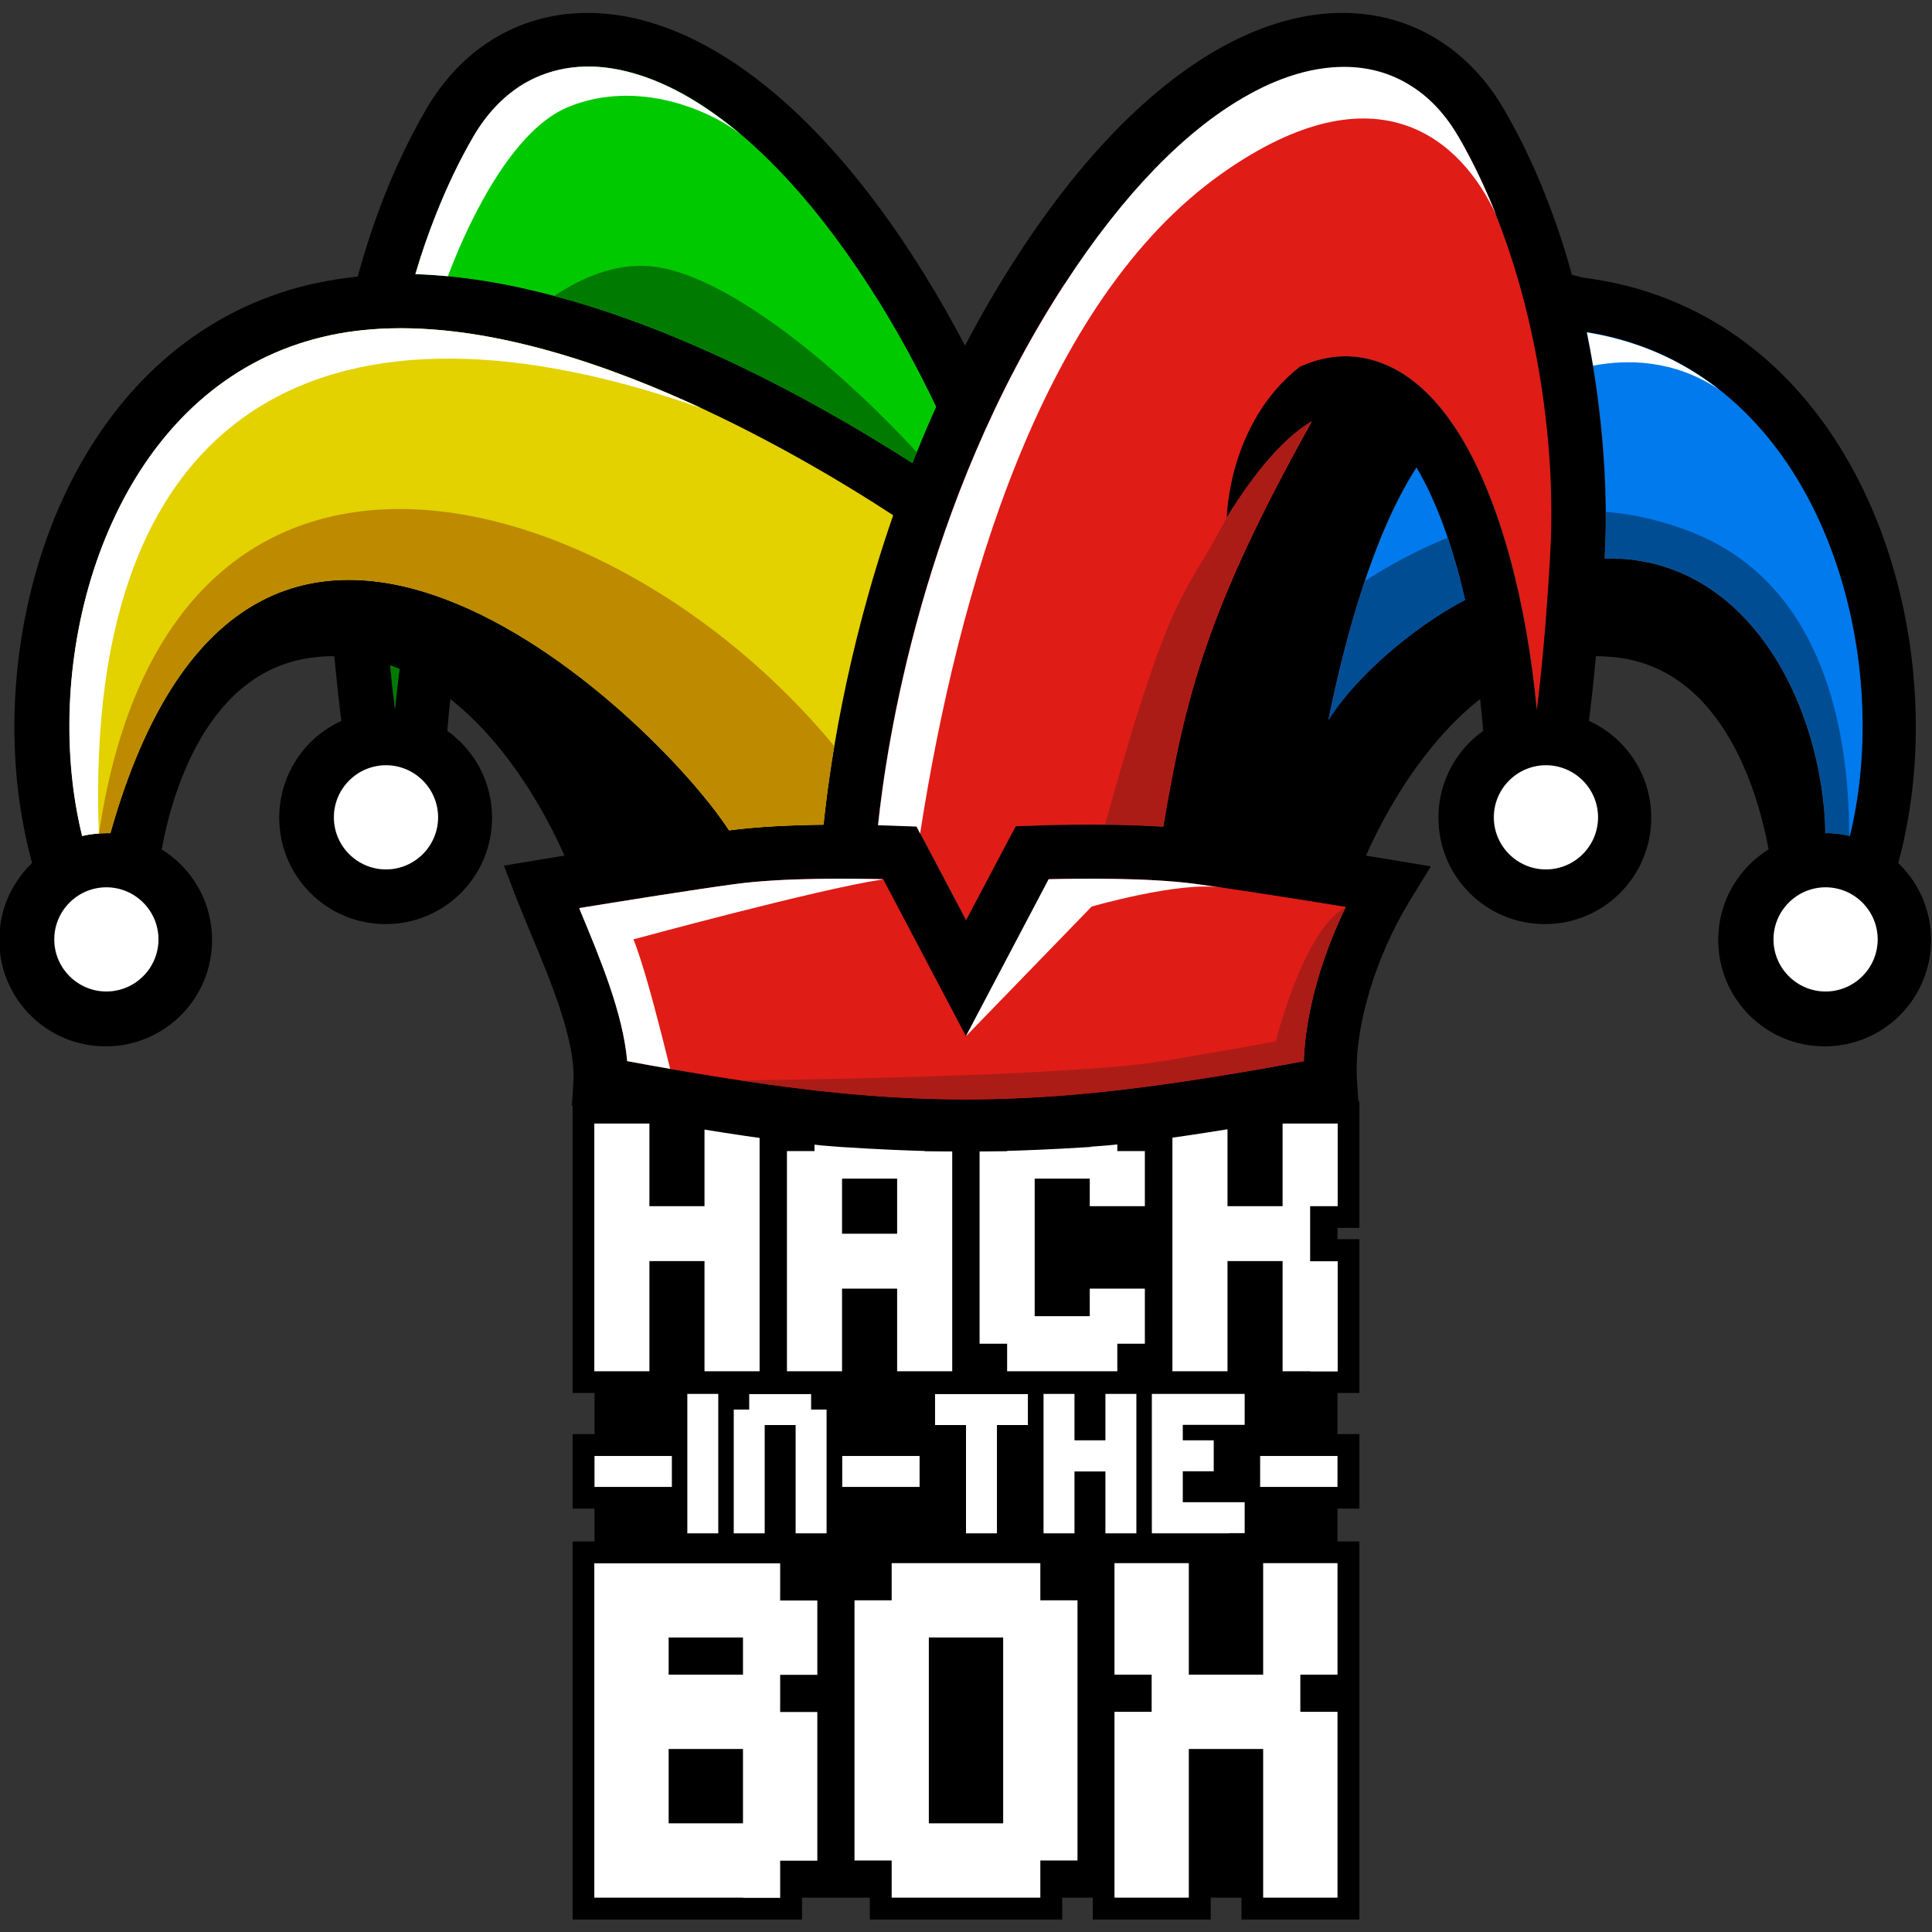 <?xml version="1.0" encoding="UTF-8"?>
<svg id="Layer_1" data-name="Layer 1" xmlns="http://www.w3.org/2000/svg" viewBox="0 0 102.4 102.4">
  <rect x="0" y="0" width="102.4" height="102.4" fill="#333333" stroke="none"/>
  <defs>
    <style>
      .cls-1, .cls-2 {
        fill: #fff;
      }

      .cls-3 {
        fill: #e01c17;
      }

      .cls-3, .cls-4, .cls-5, .cls-2, .cls-6, .cls-7, .cls-8, .cls-9, .cls-10 {
        fill-rule: evenodd;
      }

      .cls-4 {
        fill: #ab1c17;
      }

      .cls-5 {
        fill: #bd8a00;
      }

      .cls-6 {
        fill: #e3d100;
      }

      .cls-7 {
        fill: #004d94;
      }

      .cls-8 {
        fill: #00c900;
      }

      .cls-9 {
        fill: #007a00;
      }

      .cls-10 {
        fill: #007aed;
      }
    </style>
  </defs>
  <g>
    <polygon points="72.05 65.08 72.05 58.39 66.82 58.39 66.82 59.55 66.22 59.55 66.22 58.39 60.98 58.39 60.98 59.55 60.38 59.55 60.38 58.39 52.23 58.39 52.23 59.55 50.17 59.55 50.17 58.39 42.02 58.39 42.02 59.55 41.41 59.55 41.41 58.39 36.18 58.39 36.18 59.55 35.58 59.55 35.58 58.39 30.35 58.39 30.35 73.83 31.51 73.83 31.51 76.01 30.35 76.01 30.35 79.96 31.51 79.96 31.51 81.7 30.35 81.7 30.35 101.74 42.51 101.74 42.51 100.58 46.1 100.58 46.1 101.74 56.3 101.74 56.3 100.58 57.92 100.58 57.92 101.74 64.17 101.74 64.17 100.58 65.8 100.58 65.8 101.74 72.05 101.74 72.05 81.7 70.89 81.7 70.89 79.96 72.05 79.96 72.05 76.01 70.89 76.01 70.89 73.83 72.05 73.83 72.05 65.68 70.89 65.68 70.89 65.08 72.05 65.08"/>
    <g>
      <path class="cls-1" d="m38.8,72.68h-1.46v-5.84h-2.92v5.84h-2.92v-13.13h2.92v4.38h2.92v-4.38h2.92v13.13h-1.46Z"/>
      <path class="cls-1" d="m49.01,72.68h-1.46v-4.38h-2.92v4.38h-2.92v-11.67h1.46v-1.46h5.84v1.46h1.46v11.67h-1.46Zm-2.92-7.29h1.46v-2.92h-2.92v2.92h1.46Z"/>
      <path class="cls-1" d="m57.76,72.68h-4.38v-1.46h-1.46v-10.21h1.46v-1.46h5.84v1.46h1.46v2.92h-2.92v-1.46h-2.92v7.29h2.92v-1.46h2.92v2.92h-1.46v1.46h-1.46Z"/>
      <path class="cls-1" d="m69.44,72.68h-1.46v-5.84h-2.92v5.84h-2.92v-13.13h2.92v4.38h2.92v-4.38h2.92v4.38h-1.46v2.92h1.46v5.84h-1.46Z"/>
      <path class="cls-1" d="m34.79,78.81h-3.28v-1.64h4.1v1.64h-.82Z"/>
      <path class="cls-1" d="m37.25,81.27h-.82v-7.39h1.64v7.39h-.82Z"/>
      <path class="cls-1" d="m42.99,81.27h-.82v-5.74h-1.64v5.74h-1.64v-6.56h.82v-.82h3.28v.82h.82v6.56h-.82Z"/>
      <path class="cls-1" d="m47.92,78.81h-3.28v-1.64h4.1v1.64h-.82Z"/>
      <path class="cls-1" d="m52.02,81.27h-.82v-5.74h-1.64v-1.64h4.92v1.64h-1.64v5.74h-.82Z"/>
      <path class="cls-1" d="m59.41,81.27h-.82v-3.28h-1.64v3.28h-1.64v-7.39h1.64v2.46h1.64v-2.46h1.64v7.39h-.82Z"/>
      <path class="cls-1" d="m65.15,81.27h-4.1v-7.39h4.92v1.64h-3.28v.82h1.64v1.64h-1.64v1.64h3.28v1.64h-.82Z"/>
      <path class="cls-1" d="m70.07,78.81h-3.28v-1.64h4.1v1.64h-.82Z"/>
      <path class="cls-1" d="m39.38,100.58h-7.88v-17.72h9.85v1.97h1.97v3.94h-1.97v1.97h1.97v7.88h-1.97v1.97h-1.97Zm-1.97-11.82h1.97v-1.97h-3.94v1.97h1.97Zm0,7.88h1.97v-3.94h-3.94v3.94h1.97Z"/>
      <path class="cls-1" d="m53.17,100.58h-5.91v-1.97h-1.97v-13.79h1.97v-1.97h7.88v1.97h1.97v13.79h-1.97v1.97h-1.97Zm-1.97-3.94h1.97v-9.85h-3.94v9.85h1.97Z"/>
      <path class="cls-1" d="m68.92,100.58h-1.97v-7.88h-3.94v7.88h-3.94v-9.85h1.97v-1.97h-1.97v-5.91h3.94v5.91h3.94v-5.91h3.94v5.91h-1.97v1.97h1.97v9.85h-1.97Z"/>
    </g>
  </g>
  <g>
    <path d="m96.76,52.55c.76,0,1.45-.31,1.95-.81s.81-1.19.81-1.95-.31-1.45-.81-1.95c-.5-.5-1.19-.81-1.95-.81s-1.45.31-1.95.81c-.5.5-.81,1.19-.81,1.95s.31,1.45.81,1.95,1.19.81,1.95.81h0Zm-27.66,3.7c.05-1.4.32-2.86.73-4.29.39-1.35.91-2.68,1.5-3.88-2.2-.36-5.73-.92-7.95-1.22-2.54-.34-6.17-.29-7.79-.25l-3.12,5.92-1.27,2.41-1.27-2.41-3.12-5.92c-1.61-.04-5.25-.09-7.79.25-2.31.31-6.09.92-8.31,1.28l.09.23c1.02,2.46,2.23,5.35,2.45,7.88,13.53,2.52,22.31,2.52,35.85,0h0Zm-11.26,4.54c-4.09.26-6.31.24-6.65.24-.34,0-2.55.03-6.65-.24-4.5-.29-12.96-1.94-12.98-1.94l-1.25-.24.08-1.26c.14-2.12-1.17-5.28-2.26-7.88-.27-.65-.52-1.26-.79-1.94l-.63-1.65,1.74-.29s.58-.1,1.47-.24c-1.12-2.51-2.98-5.68-5.58-7.91-.15-.13-.31-.26-.47-.39-.02.15-.03.29-.05.44-.04.41-.08.83-.11,1.25.26.18.49.39.72.61,1.02,1.02,1.65,2.43,1.65,3.99s-.63,2.97-1.65,3.99c-1.02,1.02-2.43,1.65-3.99,1.65s-2.97-.63-3.99-1.65c-1.02-1.02-1.65-2.43-1.65-3.99s.63-2.97,1.65-3.99c.47-.47,1.03-.86,1.64-1.14-.1-.8-.23-1.95-.37-3.43-.31,0-.63.01-.96.05-5.84.58-7.68,7.39-8.19,10.19.37.23.71.5,1.02.81,1.02,1.02,1.65,2.43,1.65,3.99s-.63,2.97-1.65,3.99c-1.02,1.02-2.43,1.65-3.99,1.65s-2.97-.63-3.99-1.65c-1.02-1.02-1.65-2.43-1.65-3.99s.63-2.97,1.65-3.99l.09-.09c-.3-1.1-.53-2.25-.69-3.43-.69-5.15.06-10.91,2.3-15.83,2.28-5.01,6.12-9.16,11.58-10.97,1.06-.35,2.2-.61,3.41-.77.22-.03.44-.05.66-.08.4-1.46.87-2.9,1.42-4.29.62-1.57,1.35-3.1,2.19-4.55.88-1.52,2.02-2.75,3.37-3.62,1.61-1.05,3.5-1.58,5.57-1.51,2,.07,4.16.71,6.39,2.01,3.38,1.97,6.98,5.47,10.46,10.84.79,1.22,1.51,2.43,2.17,3.63.21.38.42.77.62,1.15.84-1.6,1.76-3.2,2.79-4.78,3.48-5.37,7.08-8.87,10.46-10.84,2.23-1.3,4.39-1.94,6.39-2.01,2.07-.07,3.96.46,5.57,1.51,1.35.87,2.49,2.1,3.37,3.62,1.56,2.68,2.74,5.68,3.59,8.75.11.03.22.05.33.08.13.03.26.07.36.08,1.21.16,2.35.42,3.41.77,5.46,1.8,9.3,5.96,11.58,10.97,2.24,4.92,2.98,10.68,2.3,15.83-.16,1.19-.39,2.34-.69,3.44l.09.09c1.02,1.02,1.65,2.43,1.65,3.99s-.63,2.97-1.65,3.99c-1.02,1.02-2.43,1.65-3.99,1.65s-2.97-.63-3.99-1.65c-1.02-1.02-1.65-2.43-1.65-3.99s.63-2.97,1.65-3.99c.31-.31.65-.58,1.02-.81-.51-2.79-2.35-9.61-8.19-10.19-.33-.03-.65-.05-.96-.05-.14,1.49-.27,2.63-.37,3.43.62.28,1.17.67,1.65,1.14,1.02,1.02,1.65,2.43,1.65,3.99s-.63,2.97-1.65,3.99c-1.02,1.02-2.43,1.65-3.99,1.65s-2.97-.63-3.99-1.65c-1.02-1.02-1.65-2.43-1.65-3.99s.63-2.97,1.65-3.99c.22-.22.46-.42.72-.61-.04-.57-.1-1.13-.16-1.69-1.11.87-2.09,1.92-2.95,3.04-1.35,1.75-2.38,3.64-3.1,5.26.82.13,1.34.22,1.34.22l2.1.35-1.11,1.81c-.88,1.43-1.68,3.19-2.2,5.01-.45,1.56-.7,3.16-.6,4.6l.08,1.26-1.25.24s-8.47,1.66-12.98,1.94h0Zm-19.21-16.78c1.52-.2,3.37-.28,5.01-.3.27-2.67,1.13-9.02,3.69-16.4-2.71-1.77-7-4.34-11.87-6.44-5.38-2.31-11.45-4.02-16.75-3.31-1,.13-1.96.36-2.88.66-4.63,1.53-7.9,5.1-9.87,9.43-2.02,4.42-2.68,9.62-2.06,14.27.11.81.26,1.61.45,2.39.41-.1.84-.15,1.29-.15.07,0,.14,0,.21,0,7.55-26.79,28.85-6.24,32.79-.15h0Zm7.89-.28c.74.02,1.21.04,1.21.04l.83.03.39.73,2.24,4.24,2.24-4.24.39-.73.83-.03s3.69-.16,6.99.05c1.18-6.99,2.35-11.58,7.87-21.47-1.37.82-2.88,2.47-4.51,5.12,0,0,.05-5.03,3.88-8.03,1.58-.71,3.08-.71,4.49-.13,1.53.62,2.87,1.94,3.99,3.75,2.11,3.42,3.54,8.79,4.08,14.56.19-1.57.49-4.36.71-8.37.19-3.45-.11-7.61-1.03-11.76-.79-3.57-2.05-7.13-3.84-10.22-.66-1.13-1.48-2.03-2.45-2.65-1.12-.73-2.44-1.1-3.91-1.04-1.54.06-3.24.57-5.05,1.63-3.02,1.75-6.27,4.96-9.49,9.92-7.5,11.55-9.41,24.35-9.86,28.64h0Zm31.11-11.93c-.63-2.77-1.5-5.2-2.57-7.01-2.28,3.55-3.75,8.91-4.66,13.36,1.89-2.93,5.38-5.41,7.23-6.34h0Zm-29.29-7.25c.39-.98.81-1.98,1.26-2.98-.48-1.01-1-2.02-1.55-3.03-.64-1.17-1.33-2.33-2.06-3.45-3.22-4.96-6.48-8.16-9.49-9.92-1.81-1.05-3.52-1.57-5.05-1.63-1.46-.05-2.79.32-3.91,1.04-.96.63-1.79,1.52-2.45,2.65-.76,1.3-1.42,2.7-2,4.16-.41,1.03-.77,2.08-1.08,3.13,4.87.16,9.98,1.71,14.58,3.69,4.73,2.03,8.93,4.51,11.76,6.32h0Zm35.75-6.93c.85,4.16,1.15,8.51.95,11.98,7.69-.15,11.57,7.91,11.7,14.56.44,0,.87.05,1.29.15.19-.78.34-1.58.45-2.4.62-4.65-.05-9.85-2.06-14.27-1.97-4.33-5.24-7.9-9.87-9.43-.79-.26-1.61-.46-2.46-.6h0Zm-63.42,17.65c.09.95.18,1.73.26,2.32.01-.13.02-.26.04-.38.06-.61.13-1.19.2-1.75-.16-.07-.33-.13-.5-.19h0Zm59.3,10c.5.5,1.19.81,1.95.81s1.45-.31,1.95-.81c.5-.5.81-1.19.81-1.95s-.31-1.45-.81-1.95c-.5-.5-1.19-.81-1.95-.81s-1.45.31-1.95.81c-.5.5-.81,1.19-.81,1.95s.31,1.45.81,1.95h0Zm-59.53.81c.76,0,1.45-.31,1.95-.81.5-.5.81-1.19.81-1.95s-.31-1.45-.81-1.95c-.5-.5-1.19-.81-1.95-.81s-1.45.31-1.95.81c-.5.5-.81,1.19-.81,1.95s.31,1.45.81,1.95,1.19.81,1.95.81h0Zm-16.77,5.66c.5.5,1.19.81,1.95.81s1.45-.31,1.95-.81.81-1.19.81-1.95-.31-1.45-.81-1.95c-.5-.5-1.19-.81-1.95-.81s-1.45.31-1.95.81c-.5.5-.81,1.19-.81,1.95s.31,1.45.81,1.95h0Z"/>
    <path class="cls-2" d="m7.59,51.74c.5-.5.81-1.19.81-1.95s-.31-1.45-.81-1.95c-.5-.5-1.19-.81-1.95-.81s-1.45.31-1.95.81c-.5.5-.81,1.19-.81,1.95s.31,1.45.81,1.95c.5.5,1.19.81,1.95.81s1.45-.31,1.95-.81h0Z"/>
    <path class="cls-6" d="m5.85,44.16c7.55-26.79,28.85-6.24,32.79-.15,1.52-.2,3.37-.28,5.01-.3.27-2.67,1.13-9.02,3.69-16.4-2.71-1.77-7-4.34-11.87-6.44-5.38-2.31-11.45-4.02-16.75-3.31-1,.13-1.96.36-2.88.66-4.63,1.53-7.9,5.1-9.87,9.43-2.02,4.42-2.68,9.62-2.06,14.27.11.81.26,1.61.45,2.39.41-.1.84-.15,1.29-.15h.21Z"/>
    <path class="cls-2" d="m37.1,21.6c-.54-.25-1.09-.49-1.64-.73-5.38-2.31-11.45-4.02-16.75-3.31-1,.13-1.96.36-2.88.66-4.63,1.53-7.9,5.1-9.87,9.43-2.02,4.42-2.68,9.62-2.06,14.27.11.81.26,1.61.45,2.39.29-.07.59-.11.89-.13-.87-23.25,12.64-29.35,31.86-22.57h0Z"/>
    <path class="cls-5" d="m5.85,44.16c7.55-26.79,28.85-6.24,32.79-.15,1.52-.2,3.37-.28,5.01-.3.1-.96.27-2.38.57-4.16-11.82-14.31-35.23-20.73-38.97,4.62.13,0,.26-.01.4-.01h.21Z"/>
    <path class="cls-8" d="m22.02,14.53c4.87.16,9.98,1.71,14.58,3.69,4.73,2.03,8.93,4.51,11.76,6.32.39-.98.81-1.98,1.26-2.98-.48-1.01-1-2.02-1.55-3.03-.64-1.17-1.33-2.33-2.06-3.45-3.22-4.96-6.48-8.16-9.49-9.92-1.81-1.05-3.52-1.57-5.05-1.63-1.46-.05-2.79.32-3.91,1.04-.96.63-1.79,1.52-2.45,2.65-.76,1.3-1.42,2.7-2,4.16-.41,1.03-.77,2.08-1.08,3.13h0Z"/>
    <path class="cls-2" d="m22.02,14.53c.57.02,1.14.06,1.72.11.72-1.93,3.1-7.63,6.38-8.97,3.7-1.52,7.58.21,9.15,1.46-.94-.79-1.86-1.44-2.76-1.97-1.81-1.05-3.52-1.57-5.05-1.63-1.46-.05-2.79.32-3.91,1.04-.96.63-1.79,1.52-2.45,2.65-.76,1.3-1.42,2.7-2,4.16-.41,1.03-.77,2.08-1.08,3.13h0Z"/>
    <path class="cls-3" d="m56.4,15.08c-7.5,11.55-9.41,24.35-9.86,28.64.74.02,1.21.04,1.21.04l.83.03.39.73,2.24,4.24,2.24-4.24.39-.73.83-.03s3.69-.16,6.99.05c1.18-6.99,2.35-11.58,7.87-21.47-1.37.82-2.88,2.47-4.51,5.12,0,0,.05-5.03,3.88-8.03,1.58-.71,3.08-.71,4.49-.13,1.53.62,2.87,1.94,3.99,3.75,2.11,3.42,3.54,8.79,4.08,14.56.19-1.57.49-4.36.71-8.37.19-3.45-.11-7.61-1.03-11.76-.79-3.57-2.05-7.13-3.84-10.22-.66-1.13-1.48-2.03-2.45-2.65-1.12-.73-2.44-1.1-3.91-1.04-1.54.06-3.24.57-5.05,1.63-3.02,1.75-6.27,4.96-9.49,9.92h0Z"/>
    <path class="cls-10" d="m84.11,17.61c.85,4.16,1.15,8.51.95,11.98,7.69-.15,11.57,7.91,11.7,14.56.44,0,.87.05,1.29.15.19-.78.34-1.58.45-2.4.62-4.65-.05-9.85-2.06-14.27-1.97-4.33-5.24-7.9-9.87-9.43-.79-.26-1.61-.46-2.46-.6h0Zm-6.46,14.18c-.63-2.77-1.5-5.2-2.57-7.01-2.28,3.55-3.75,8.91-4.66,13.36,1.89-2.93,5.38-5.41,7.23-6.34h0Z"/>
    <path class="cls-2" d="m84.11,17.61c.12.59.23,1.18.33,1.77,1.81-.34,4.27-.33,6.66,1.26-1.33-1.04-2.84-1.87-4.52-2.42-.79-.26-1.61-.46-2.46-.6h0Z"/>
    <path class="cls-7" d="m85.12,27.13c0,.86-.01,1.68-.06,2.46,7.69-.15,11.57,7.91,11.7,14.56.43,0,.85.05,1.25.14,0-5.56-1.36-13.3-8.31-16.07-1.56-.62-3.1-.97-4.59-1.09h0Zm-12.77,3.66c1.24-.8,2.72-1.62,4.38-2.29.35,1.03.66,2.13.92,3.3-1.86.93-5.34,3.41-7.23,6.34.47-2.33,1.11-4.92,1.93-7.36h0Z"/>
    <path class="cls-3" d="m71.33,48.07c-2.2-.36-5.73-.92-7.95-1.22-2.54-.34-6.17-.29-7.79-.25l-3.12,5.92-1.27,2.41-1.27-2.41-3.12-5.92c-1.61-.04-5.25-.09-7.79.25-2.31.31-6.09.92-8.31,1.28l.09.23c1.02,2.46,2.23,5.35,2.45,7.88,14.54,2.71,21.31,2.71,35.85,0,.05-1.4.32-2.86.73-4.29.39-1.35.91-2.68,1.5-3.88h0Z"/>
    <path class="cls-2" d="m64.69,47.04c-.47-.07-.91-.13-1.32-.19-2.54-.34-6.17-.29-7.79-.25l-3.12,5.92-1.27,2.41,6.67-6.88s4.63-1.34,6.82-1.01h0Zm-17.89-.44c-1.61-.04-5.25-.09-7.79.25-2.31.31-6.09.92-8.31,1.28l.09.23c1.02,2.46,2.23,5.35,2.45,7.88.78.15,1.54.28,2.28.41-.21-.85-.53-2.13-.92-3.58-.7-2.58-1.03-3.28-1.03-3.28,0,0,9.8-2.67,13.22-3.18h0Z"/>
    <path class="cls-4" d="m39.17,57.25c10.76,1.64,17.52,1.3,29.93-1,.05-1.4.32-2.86.73-4.29.39-1.35.91-2.68,1.5-3.88-2.25,1.19-3.71,7.11-3.71,7.11,0,0-.61.14-5.86,1.03-5.23.89-22.48,1.04-22.59,1.04h0Z"/>
    <path class="cls-2" d="m22.41,45.27c.5-.5.81-1.19.81-1.95s-.31-1.45-.81-1.95c-.5-.5-1.19-.81-1.95-.81s-1.45.31-1.95.81c-.5.5-.81,1.19-.81,1.95s.31,1.45.81,1.95,1.19.81,1.95.81,1.45-.31,1.95-.81h0Z"/>
    <path class="cls-2" d="m79.18,43.32c0,.76.31,1.45.81,1.95s1.19.81,1.95.81,1.45-.31,1.95-.81c.5-.5.81-1.19.81-1.95s-.31-1.45-.81-1.95c-.5-.5-1.19-.81-1.95-.81s-1.45.31-1.95.81c-.5.5-.81,1.19-.81,1.95h0Z"/>
    <path class="cls-2" d="m94.81,47.84c-.5.5-.81,1.19-.81,1.95s.31,1.45.81,1.95,1.19.81,1.95.81,1.45-.31,1.95-.81.81-1.19.81-1.95-.31-1.45-.81-1.95c-.5-.5-1.19-.81-1.95-.81s-1.45.31-1.95.81h0Z"/>
    <path class="cls-9" d="m20.98,37.2c.06-.61.13-1.19.2-1.75l-.5-.19c.09.95.18,1.73.26,2.32l.04-.38h0Zm8.4-21.52c2.47.66,4.91,1.54,7.22,2.54,4.73,2.03,8.93,4.51,11.76,6.32.07-.19.15-.38.23-.57-4.44-4.82-10.4-9.62-14.25-9.87-1.74-.11-3.44.57-4.96,1.58h0Z"/>
    <path class="cls-4" d="m65.01,27.45c-2.23,4.33-2.83,3.24-6.44,16.25.98,0,2.04.04,3.07.1,1.18-6.99,2.35-11.58,7.87-21.47-1.37.82-2.88,2.47-4.51,5.12h0Z"/>
    <path class="cls-2" d="m48.77,44.16c2.01-12.85,6.43-28.22,16-34.97,8.28-5.84,12.73-1.73,14.54,2.23-.58-1.45-1.24-2.86-2.01-4.18-.66-1.13-1.48-2.03-2.45-2.65-1.12-.73-2.44-1.1-3.91-1.04-1.54.06-3.24.57-5.05,1.63-3.02,1.75-6.27,4.96-9.49,9.92-7.5,11.55-9.41,24.35-9.86,28.64.74.02,1.21.04,1.21.04l.83.03.19.37h0Z"/>
  </g>
</svg>